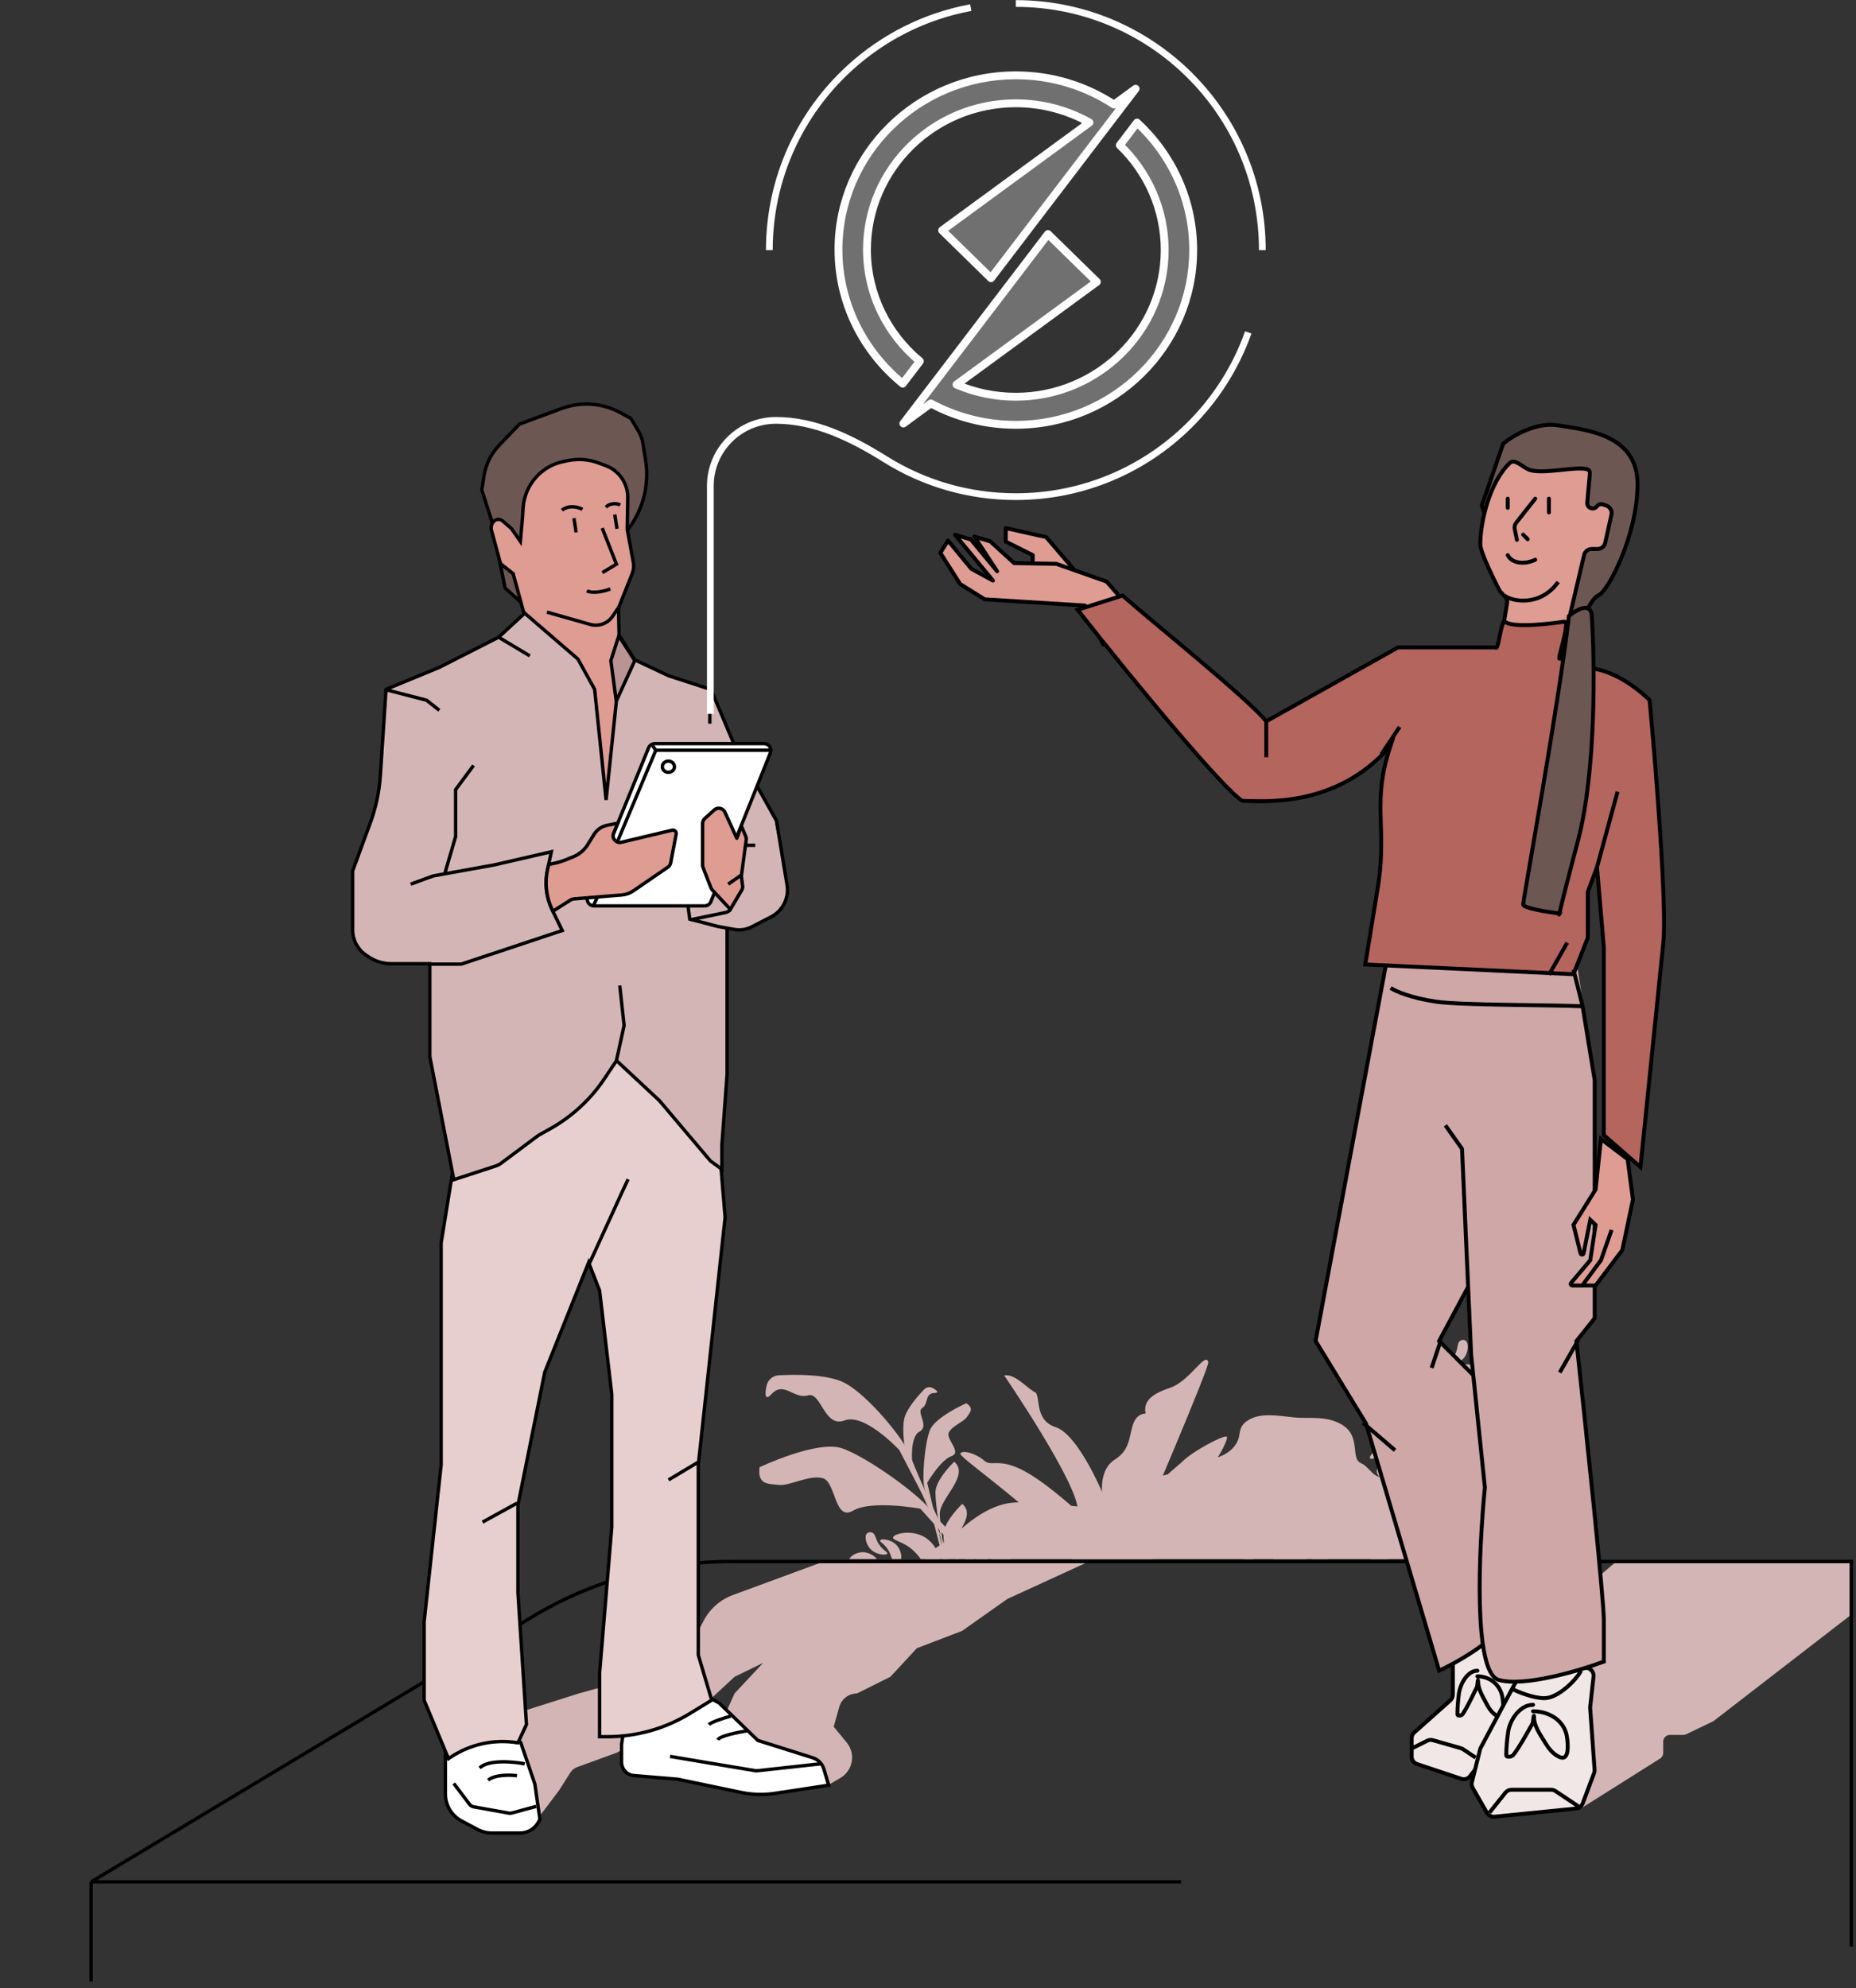 <?xml version="1.0" encoding="utf-8"?>
<svg xmlns="http://www.w3.org/2000/svg" width="550" height="589" viewBox="0 0 550 589" fill="none">
<rect x="0" y="0" width="550" height="589" fill="#333333" stroke="none"/>
<path d="M249.023 526.715L245.287 528.89L216.101 522.577L214.918 507.792L217.679 501.677L226.158 492.608L217.679 496.749L209.594 504.242L182.775 519.229L171.038 523.497C170.21 523.799 169.504 524.365 169.03 525.109L165.619 530.469L157.731 540.921L134.463 516.074L147.28 509.369L171.535 501.677L184.353 498.129L206.438 484.128L208.511 480.149C210.349 476.619 213.438 473.901 217.173 472.526L243.511 462.828H322.192L298.529 473.677L285.12 483.14L271.71 488.271L263.85 496.749L253.963 501.677C251.514 501.677 249.365 503.307 248.705 505.665L247.061 511.538L250.91 516.221C253.648 519.554 252.75 524.546 249.023 526.715Z" fill="#D4B5B5"/>
<path d="M491.931 520.972L469.081 535.37C468.517 535.725 467.814 535.776 467.205 535.506L447.553 526.805L421.391 515.247C420.041 514.651 419.78 512.848 420.905 511.893L478.104 463.336C478.464 463.03 478.922 462.862 479.394 462.861L548.188 462.727V478.654L507.909 509.768C507.798 509.854 507.679 509.928 507.553 509.988L499.699 513.761C499.429 513.891 499.133 513.958 498.833 513.958H494.865C493.76 513.958 492.865 514.854 492.865 515.958V519.279C492.865 519.966 492.512 520.605 491.931 520.972Z" fill="#D4B5B5"/>
<path d="M548.61 576.667V462.594H216.607C195.926 462.594 175.634 468.22 157.906 478.869L27 557.5M27 557.5H350M27 557.5V587" stroke="black"/>
<g clip-path="url(#clip0_20639_3145)">
<path d="M424.959 409.492C423.689 407.784 419.381 408.312 416.678 410.238C412.907 412.925 412.038 418.491 413.086 419.135C413.98 419.685 415.426 416.142 420.28 414.434C422.499 413.654 424.381 413.627 425.103 412.139C425.309 411.723 425.404 411.261 425.379 410.797C425.354 410.333 425.209 409.884 424.959 409.492Z" fill="#D4B5B5"/>
<path d="M419.584 419.129C420.525 421.038 424.857 421.296 427.864 419.889C432.059 417.927 433.921 412.61 433.007 411.787C432.227 411.085 430.164 414.309 425.081 415.112C422.757 415.48 420.902 415.167 419.922 416.499C419.644 416.871 419.467 417.309 419.408 417.77C419.349 418.23 419.409 418.698 419.584 419.129Z" fill="#D4B5B5"/>
<path d="M414.138 422.152C413.897 424.266 417.404 426.82 420.695 427.258C425.286 427.87 429.729 424.4 429.405 423.214C429.129 422.203 425.648 423.803 420.937 421.737C418.782 420.792 417.39 419.528 415.845 420.121C415.41 420.284 415.024 420.557 414.725 420.913C414.426 421.269 414.224 421.695 414.138 422.152Z" fill="#D4B5B5"/>
<path d="M411.666 418.668C410.35 419.092 409.78 421.846 410.403 423.905C411.272 426.778 414.516 428.469 415.13 427.96C415.654 427.526 413.775 425.902 413.734 422.568C413.715 421.043 414.089 419.883 413.324 419.13C413.111 418.917 412.846 418.763 412.556 418.682C412.265 418.601 411.959 418.596 411.666 418.668Z" fill="#D4B5B5"/>
<path d="M415.547 428.422C415.375 429.792 417.632 431.473 419.763 431.781C422.738 432.211 425.645 429.992 425.443 429.22C425.271 428.562 423.002 429.575 419.96 428.201C418.569 427.573 417.675 426.743 416.668 427.117C416.385 427.219 416.133 427.393 415.936 427.622C415.74 427.851 415.606 428.126 415.547 428.422Z" fill="#D4B5B5"/>
<path d="M425.977 409.703C426.149 410.877 428.404 411.753 430.24 411.52C432.802 411.195 434.7 408.692 434.356 408.099C434.063 407.593 432.416 408.952 429.581 408.51C428.285 408.308 427.355 407.826 426.607 408.365C426.396 408.515 426.227 408.717 426.116 408.952C426.006 409.186 425.958 409.445 425.977 409.703Z" fill="#D4B5B5"/>
<path d="M438.207 405.933C438.002 404.765 435.723 403.952 433.895 404.237C431.343 404.634 429.516 407.189 429.877 407.772C430.184 408.269 431.792 406.865 434.638 407.227C435.939 407.392 436.883 407.849 437.616 407.288C437.822 407.132 437.986 406.926 438.089 406.688C438.193 406.451 438.233 406.191 438.207 405.933Z" fill="#D4B5B5"/>
<path d="M429.258 400.689C428.204 400.141 426.174 401.455 425.289 403.079C424.054 405.344 424.977 408.346 425.66 408.414C426.242 408.472 426.102 406.343 428.119 404.306C429.041 403.374 429.977 402.902 429.977 401.981C429.978 401.722 429.913 401.467 429.787 401.241C429.661 401.014 429.479 400.824 429.258 400.689Z" fill="#D4B5B5"/>
<path d="M434.245 397.122C435.251 397.753 435.143 400.167 434.189 401.751C432.857 403.96 429.797 404.684 429.393 404.13C429.048 403.658 430.958 402.702 431.697 399.934C432.036 398.668 431.969 397.623 432.765 397.157C432.988 397.025 433.241 396.952 433.501 396.946C433.76 396.94 434.016 397 434.245 397.122Z" fill="#D4B5B5"/>
<path d="M415.834 430.723C415.713 429.348 413.152 428.178 411.003 428.325C408.005 428.53 405.631 431.311 405.991 432.023C406.298 432.63 408.303 431.163 411.566 431.866C413.058 432.188 414.107 432.811 415.012 432.235C415.268 432.075 415.478 431.851 415.622 431.587C415.766 431.322 415.839 431.024 415.834 430.723Z" fill="#D4B5B5"/>
<path d="M428.345 433.484C428.517 434.658 430.771 435.534 432.607 435.301C435.169 434.976 437.067 432.473 436.723 431.88C436.43 431.375 434.783 432.733 431.949 432.291C430.653 432.089 429.722 431.607 428.974 432.146C428.763 432.297 428.594 432.498 428.484 432.733C428.373 432.967 428.325 433.226 428.345 433.484Z" fill="#D4B5B5"/>
<path d="M440.572 429.722C440.367 428.554 438.088 427.741 436.26 428.026C433.708 428.423 431.881 430.978 432.242 431.561C432.55 432.058 434.157 430.654 437.003 431.016C438.304 431.181 439.249 431.638 439.981 431.077C440.188 430.921 440.351 430.715 440.454 430.477C440.558 430.24 440.599 429.98 440.572 429.722Z" fill="#D4B5B5"/>
<path d="M431.624 424.478C430.57 423.93 428.539 425.244 427.654 426.868C426.42 429.133 427.343 432.135 428.025 432.203C428.607 432.261 428.468 430.132 430.484 428.095C431.406 427.163 432.343 426.691 432.342 425.77C432.343 425.511 432.278 425.256 432.152 425.03C432.027 424.803 431.845 424.613 431.624 424.478Z" fill="#D4B5B5"/>
<path d="M436.612 420.903C437.618 421.534 437.51 423.948 436.556 425.532C435.224 427.742 432.164 428.465 431.76 427.911C431.416 427.439 433.325 426.483 434.064 423.715C434.403 422.449 434.336 421.404 435.133 420.938C435.355 420.806 435.609 420.733 435.868 420.727C436.127 420.721 436.383 420.782 436.612 420.903Z" fill="#D4B5B5"/>
<path d="M437.732 415.997C436.852 415.184 434.067 416.112 432.371 417.623C430.004 419.732 429.616 423.102 430.318 423.327C430.916 423.519 431.744 421.245 434.846 419.552C436.265 418.777 437.487 418.491 437.91 417.52C438.034 417.277 438.083 417.003 438.051 416.732C438.02 416.461 437.909 416.205 437.732 415.997Z" fill="#D4B5B5"/>
<path d="M411.998 433.174C409.526 432.968 407.608 434.626 408.034 436.26C408.628 438.539 413.822 440.908 415.079 440.793C416.151 440.695 413.354 438.884 414.379 436.602C414.848 435.558 415.894 434.91 414.786 434.111C413.945 433.58 412.989 433.258 411.998 433.174Z" fill="#D4B5B5"/>
<path d="M421.897 437.523C420.627 435.815 416.319 436.344 413.616 438.269C409.845 440.956 408.976 446.522 410.024 447.167C410.917 447.716 412.364 444.173 417.217 442.466C419.437 441.685 421.318 441.658 422.04 440.171C422.246 439.754 422.341 439.292 422.316 438.828C422.291 438.365 422.147 437.915 421.897 437.523Z" fill="#D4B5B5"/>
<path d="M416.524 447.176C417.464 449.085 421.797 449.342 424.803 447.936C428.998 445.974 430.86 440.657 429.946 439.834C429.167 439.132 427.103 442.356 422.02 443.159C419.696 443.526 417.841 443.214 416.862 444.546C416.584 444.918 416.406 445.356 416.347 445.817C416.288 446.277 416.349 446.745 416.524 447.176Z" fill="#D4B5B5"/>
<path d="M411.078 450.199C410.836 452.313 414.344 454.867 417.634 455.305C422.226 455.917 426.669 452.447 426.345 451.261C426.068 450.25 422.588 451.85 417.876 449.784C415.721 448.839 414.329 447.575 412.784 448.168C412.349 448.331 411.963 448.604 411.664 448.96C411.365 449.315 411.163 449.742 411.078 450.199Z" fill="#D4B5B5"/>
<path d="M408.607 446.699C407.291 447.123 406.721 449.877 407.344 451.937C408.213 454.81 411.457 456.501 412.072 455.991C412.596 455.557 410.716 453.933 410.675 450.599C410.656 449.074 411.031 447.914 410.266 447.162C410.052 446.948 409.788 446.794 409.497 446.713C409.206 446.632 408.9 446.627 408.607 446.699Z" fill="#D4B5B5"/>
<path d="M412.486 456.461C412.314 457.831 414.571 459.513 416.703 459.821C419.677 460.25 422.584 458.031 422.383 457.259C422.211 456.601 419.941 457.614 416.899 456.24C415.508 455.612 414.614 454.782 413.608 455.156C413.324 455.258 413.072 455.433 412.876 455.661C412.679 455.89 412.545 456.165 412.486 456.461Z" fill="#D4B5B5"/>
<path d="M422.917 437.75C423.089 438.924 425.344 439.8 427.18 439.567C429.742 439.242 431.64 436.739 431.296 436.146C431.002 435.64 429.355 436.999 426.521 436.557C425.225 436.355 424.294 435.872 423.546 436.412C423.335 436.562 423.166 436.764 423.056 436.998C422.946 437.233 422.898 437.492 422.917 437.75Z" fill="#D4B5B5"/>
<path d="M435.144 433.972C434.939 432.804 432.661 431.991 430.832 432.276C428.28 432.673 426.454 435.228 426.814 435.811C427.122 436.308 428.73 434.904 431.576 435.266C432.877 435.431 433.821 435.888 434.553 435.327C434.76 435.171 434.923 434.965 435.027 434.727C435.13 434.49 435.171 434.23 435.144 433.972Z" fill="#D4B5B5"/>
<path d="M426.196 428.72C425.142 428.173 423.111 429.487 422.227 431.11C420.992 433.375 421.915 436.377 422.598 436.445C423.18 436.503 423.04 434.375 425.056 432.337C425.978 431.405 426.915 430.933 426.914 430.012C426.916 429.753 426.851 429.498 426.725 429.272C426.599 429.046 426.417 428.855 426.196 428.72Z" fill="#D4B5B5"/>
<path d="M431.184 425.169C432.19 425.8 432.083 428.214 431.128 429.798C429.796 432.007 426.737 432.731 426.332 432.177C425.988 431.705 427.897 430.749 428.637 427.98C428.975 426.715 428.909 425.669 429.705 425.204C429.928 425.072 430.181 424.999 430.44 424.993C430.699 424.986 430.955 425.047 431.184 425.169Z" fill="#D4B5B5"/>
<path d="M412.773 458.77C412.652 457.395 410.092 456.225 407.943 456.372C404.945 456.577 402.57 459.358 402.93 460.07C403.237 460.677 405.242 459.21 408.505 459.913C409.998 460.235 411.047 460.858 411.952 460.282C412.207 460.121 412.417 459.898 412.561 459.633C412.705 459.369 412.778 459.071 412.773 458.77Z" fill="#D4B5B5"/>
<path d="M425.282 461.515C425.454 462.689 427.709 463.565 429.545 463.333C432.107 463.008 434.005 460.504 433.661 459.911C433.367 459.406 431.721 460.764 428.886 460.323C427.59 460.121 426.659 459.638 425.912 460.178C425.7 460.328 425.531 460.53 425.421 460.764C425.311 460.998 425.263 461.257 425.282 461.515Z" fill="#D4B5B5"/>
<path d="M437.512 457.754C437.307 456.585 435.028 455.773 433.199 456.057C430.648 456.454 428.821 459.01 429.182 459.593C429.489 460.09 431.097 458.685 433.943 459.047C435.244 459.213 436.188 459.669 436.92 459.108C437.127 458.952 437.29 458.746 437.394 458.509C437.498 458.271 437.538 458.011 437.512 457.754Z" fill="#D4B5B5"/>
<path d="M428.563 452.509C427.509 451.962 425.479 453.276 424.594 454.899C423.359 457.164 424.282 460.166 424.965 460.234C425.547 460.292 425.407 458.164 427.424 456.126C428.346 455.194 429.282 454.723 429.281 453.801C429.283 453.542 429.218 453.287 429.092 453.061C428.966 452.835 428.784 452.644 428.563 452.509Z" fill="#D4B5B5"/>
<path d="M433.549 448.95C434.555 449.581 434.448 451.995 433.493 453.579C432.161 455.788 429.102 456.512 428.698 455.958C428.353 455.486 430.262 454.53 431.002 451.762C431.34 450.496 431.274 449.451 432.07 448.985C432.293 448.853 432.546 448.78 432.805 448.774C433.064 448.768 433.321 448.828 433.549 448.95Z" fill="#D4B5B5"/>
<path d="M434.67 444.028C433.789 443.215 431.005 444.143 429.308 445.654C426.942 447.763 426.553 451.133 427.255 451.359C427.854 451.55 428.682 449.276 431.784 447.583C433.202 446.809 434.425 446.522 434.847 445.551C434.971 445.308 435.02 445.034 434.989 444.763C434.957 444.492 434.846 444.237 434.67 444.028Z" fill="#D4B5B5"/>
<path d="M408.933 461.205C406.462 460.999 404.543 462.657 404.969 464.291C405.564 466.571 410.757 468.939 412.015 468.824C413.086 468.726 410.29 466.915 411.315 464.633C411.783 463.59 412.829 462.942 411.721 462.143C410.881 461.611 409.924 461.29 408.933 461.205Z" fill="#D4B5B5"/>
<path d="M382.748 452.164C381.478 450.455 377.17 450.984 374.468 452.91C370.697 455.597 369.827 461.163 370.875 461.807C371.769 462.357 373.215 458.814 378.069 457.106C380.288 456.326 382.17 456.298 382.892 454.811C383.098 454.395 383.193 453.933 383.168 453.469C383.143 453.005 382.998 452.556 382.748 452.164Z" fill="#D4B5B5"/>
<path d="M377.373 461.816C378.314 463.726 382.646 463.983 385.653 462.577C389.848 460.615 391.71 455.297 390.796 454.474C390.016 453.772 387.953 456.997 382.87 457.8C380.546 458.167 378.691 457.854 377.711 459.187C377.433 459.559 377.256 459.997 377.197 460.457C377.138 460.918 377.198 461.386 377.373 461.816Z" fill="#D4B5B5"/>
<path d="M369.455 461.34C368.139 461.764 367.569 464.518 368.192 466.577C369.061 469.45 372.305 471.141 372.92 470.632C373.444 470.198 371.564 468.573 371.523 465.239C371.504 463.715 371.878 462.555 371.113 461.802C370.9 461.589 370.635 461.435 370.345 461.354C370.054 461.273 369.748 461.268 369.455 461.34Z" fill="#D4B5B5"/>
<path d="M383.766 452.375C383.938 453.549 386.193 454.425 388.029 454.192C390.591 453.867 392.489 451.364 392.145 450.771C391.852 450.265 390.205 451.624 387.371 451.182C386.075 450.98 385.144 450.497 384.396 451.037C384.185 451.187 384.016 451.389 383.905 451.623C383.795 451.858 383.747 452.116 383.766 452.375Z" fill="#D4B5B5"/>
<path d="M395.998 448.613C395.793 447.445 393.514 446.632 391.686 446.916C389.134 447.313 387.307 449.869 387.668 450.452C387.975 450.949 389.583 449.545 392.429 449.907C393.73 450.072 394.674 450.528 395.407 449.968C395.613 449.812 395.777 449.605 395.88 449.368C395.984 449.131 396.024 448.871 395.998 448.613Z" fill="#D4B5B5"/>
<path d="M387.047 443.368C385.994 442.821 383.963 444.135 383.078 445.759C381.844 448.024 382.766 451.026 383.449 451.094C384.031 451.152 383.891 449.023 385.908 446.985C386.83 446.054 387.767 445.582 387.766 444.661C387.767 444.402 387.702 444.147 387.576 443.92C387.451 443.694 387.268 443.504 387.047 443.368Z" fill="#D4B5B5"/>
<path d="M392.038 439.794C393.044 440.425 392.936 442.839 391.982 444.423C390.65 446.632 387.59 447.356 387.186 446.802C386.841 446.33 388.751 445.374 389.49 442.605C389.828 441.34 389.762 440.294 390.558 439.829C390.781 439.697 391.034 439.624 391.293 439.618C391.553 439.611 391.809 439.672 392.038 439.794Z" fill="#D4B5B5"/>
<path d="M395.521 458.669C394.641 457.856 391.856 458.784 390.16 460.295C387.793 462.404 387.405 465.774 388.107 465.999C388.706 466.191 389.533 463.917 392.636 462.223C394.054 461.449 395.277 461.163 395.699 460.192C395.823 459.949 395.872 459.674 395.84 459.404C395.809 459.133 395.698 458.877 395.521 458.669Z" fill="#D4B5B5"/>
<path d="M444.631 463.226C444.474 461.103 440.553 459.246 437.238 459.426C432.612 459.678 428.894 463.913 429.433 465.019C429.893 465.961 433.014 463.742 438.029 464.896C440.322 465.424 441.925 466.407 443.332 465.538C443.73 465.297 444.058 464.957 444.285 464.552C444.513 464.147 444.632 463.69 444.631 463.226Z" fill="#D4B5B5"/>
<path d="M450.812 462.448C451.828 460.577 449.532 456.898 446.645 455.262C442.616 452.979 437.196 454.537 437.052 455.758C436.929 456.799 440.757 456.616 444.352 460.292C445.996 461.973 446.814 463.666 448.469 463.693C448.933 463.705 449.393 463.596 449.804 463.378C450.214 463.16 450.562 462.839 450.812 462.448Z" fill="#D4B5B5"/>
<path d="M451.796 466.607C453.175 466.705 454.736 464.364 454.93 462.222C455.2 459.232 452.825 456.452 452.065 456.694C451.416 456.901 452.55 459.11 451.34 462.217C450.786 463.638 450.004 464.574 450.431 465.558C450.549 465.835 450.737 466.077 450.976 466.261C451.215 466.445 451.498 466.564 451.796 466.607Z" fill="#D4B5B5"/>
<path d="M451.853 456.117C452.526 454.91 451.063 452.507 449.202 451.425C446.604 449.915 443.077 450.887 442.975 451.678C442.888 452.352 445.372 452.261 447.678 454.672C448.732 455.774 449.251 456.878 450.324 456.908C450.625 456.918 450.925 456.851 451.192 456.713C451.46 456.574 451.688 456.369 451.853 456.117Z" fill="#D4B5B5"/>
<path d="M452.45 453.878C452.047 455.199 453.984 457.241 456.031 457.907C458.889 458.837 462.132 457.146 462.065 456.351C462.008 455.673 459.599 456.285 456.836 454.413C455.573 453.557 454.834 452.587 453.779 452.783C453.482 452.836 453.203 452.965 452.971 453.157C452.738 453.349 452.559 453.597 452.45 453.878Z" fill="#D4B5B5"/>
<path d="M441.881 446.635C442.161 445.482 440.398 443.827 438.608 443.357C436.111 442.701 433.413 444.313 433.51 444.992C433.592 445.57 435.628 444.926 438.092 446.395C439.218 447.066 439.9 447.862 440.796 447.64C441.048 447.58 441.28 447.456 441.47 447.28C441.66 447.104 441.802 446.882 441.881 446.635Z" fill="#D4B5B5"/>
<path d="M429.131 445.559C428.883 446.719 430.692 448.324 432.495 448.744C435.01 449.329 437.661 447.642 437.545 446.966C437.446 446.39 435.429 447.092 432.925 445.693C431.781 445.053 431.076 444.277 430.187 444.523C429.937 444.591 429.708 444.721 429.523 444.903C429.338 445.084 429.203 445.31 429.131 445.559Z" fill="#D4B5B5"/>
<path d="M435.462 453.774C436.234 454.675 438.61 454.215 440.038 453.041C442.032 451.401 442.301 448.273 441.693 447.954C441.175 447.683 440.507 449.709 437.874 450.845C436.67 451.365 435.624 451.452 435.28 452.307C435.181 452.547 435.146 452.807 435.178 453.064C435.21 453.321 435.308 453.566 435.462 453.774Z" fill="#D4B5B5"/>
<path d="M429.505 455.216C428.808 454.255 429.813 452.056 431.291 450.945C433.354 449.393 436.463 449.866 436.63 450.53C436.773 451.097 434.644 451.27 432.921 453.561C432.133 454.608 431.803 455.602 430.89 455.736C430.634 455.776 430.372 455.749 430.129 455.658C429.886 455.567 429.671 455.414 429.505 455.216Z" fill="#D4B5B5"/>
<path d="M426.623 459.351C427.135 460.434 430.065 460.614 432.205 459.846C435.19 458.775 436.812 455.795 436.246 455.324C435.762 454.922 434.143 456.721 430.631 457.133C429.026 457.321 427.785 457.13 427.029 457.872C426.823 458.051 426.675 458.287 426.603 458.55C426.531 458.813 426.538 459.092 426.623 459.351Z" fill="#D4B5B5"/>
<path d="M456.925 453.038C459.14 454.153 461.54 453.332 461.757 451.658C462.06 449.321 458.131 445.184 456.922 444.821C455.891 444.512 457.806 447.236 456.001 448.969C455.175 449.762 453.962 449.972 454.69 451.127C455.271 451.934 456.037 452.589 456.925 453.038Z" fill="#D4B5B5"/>
<path d="M266.986 463.466C266.224 465.441 268.961 468.775 272.019 470.018C276.286 471.753 281.431 469.521 281.416 468.299C281.403 467.256 277.652 467.928 273.633 464.763C271.796 463.316 270.772 461.752 269.137 461.937C268.677 461.985 268.237 462.152 267.86 462.419C267.483 462.687 267.182 463.048 266.986 463.466Z" fill="#D4B5B5"/>
<path d="M277.962 462.844C279.068 461.039 276.979 457.266 274.197 455.492C270.314 453.015 264.849 454.282 264.643 455.487C264.467 456.514 268.278 456.531 271.658 460.369C273.204 462.124 273.928 463.847 275.57 463.96C276.031 463.995 276.493 463.911 276.912 463.716C277.331 463.52 277.693 463.22 277.962 462.844Z" fill="#D4B5B5"/>
<path d="M281.782 469.739C282.839 470.617 285.46 469.631 286.861 468.012C288.816 465.754 288.513 462.132 287.757 461.888C287.113 461.679 286.746 464.12 283.963 465.929C282.691 466.756 281.515 467.059 281.289 468.101C281.223 468.394 281.234 468.698 281.321 468.985C281.407 469.272 281.566 469.532 281.782 469.739Z" fill="#D4B5B5"/>
<path d="M287.925 461.29C289.169 460.705 289.383 457.917 288.508 455.964C287.287 453.239 283.873 451.981 283.331 452.561C282.869 453.055 284.929 454.42 285.391 457.704C285.603 459.205 285.38 460.397 286.23 461.043C286.467 461.226 286.748 461.345 287.045 461.389C287.342 461.432 287.645 461.398 287.925 461.29Z" fill="#D4B5B5"/>
<path d="M266.624 462.504C267.52 461.735 267.058 459.377 265.885 457.96C264.249 455.983 261.132 455.722 260.817 456.326C260.547 456.841 262.566 457.501 263.703 460.114C264.223 461.309 264.312 462.347 265.164 462.688C265.402 462.785 265.662 462.819 265.918 462.787C266.174 462.755 266.417 462.658 266.624 462.504Z" fill="#D4B5B5"/>
<path d="M256.948 454.234C256.074 455.028 256.603 457.373 257.815 458.756C259.507 460.686 262.629 460.859 262.927 460.246C263.182 459.724 261.145 459.122 259.935 456.541C259.382 455.361 259.264 454.326 258.403 454.01C258.161 453.919 257.901 453.892 257.646 453.932C257.391 453.971 257.151 454.075 256.948 454.234Z" fill="#D4B5B5"/>
<path d="M251.644 462.253C251.639 461.073 253.728 459.879 255.568 459.837C258.135 459.779 260.372 461.962 260.121 462.595C259.908 463.136 258.087 462.042 255.364 462.895C254.12 463.284 253.275 463.896 252.46 463.475C252.23 463.359 252.034 463.185 251.891 462.971C251.748 462.757 251.663 462.509 251.644 462.253Z" fill="#D4B5B5"/>
<path d="M289.71 459.824C288.617 460.657 288.995 463.429 290.262 465.154C292.03 467.561 295.633 468.073 296.041 467.393C296.388 466.812 294.087 465.91 292.943 462.797C292.419 461.374 292.386 460.162 291.419 459.709C291.148 459.58 290.849 459.523 290.549 459.543C290.25 459.563 289.961 459.66 289.71 459.824Z" fill="#D4B5B5"/>
<path d="M293.806 461.747C294.948 463.93 297.364 464.658 298.512 463.431C300.114 461.719 299.343 456.101 298.577 455.107C297.924 454.26 297.889 457.57 295.424 457.924C294.296 458.086 293.195 457.553 293.112 458.908C293.112 459.896 293.35 460.87 293.806 461.747Z" fill="#D4B5B5"/>
<path d="M286.347 415.695C286.347 415.695 277.201 419.756 275.61 423.574C274.019 427.391 273.103 438.425 274 441.022C274.897 443.619 284.541 481.529 284.541 481.529L284.661 481.669L274.773 439.261C274.773 439.261 278.695 432.501 281.945 431.381C285.196 430.26 280.207 426.349 281.165 424.384C282.123 422.419 285.536 421.243 286.5 419.821C287.463 418.399 288.702 417.245 286.347 415.695Z" fill="#D4B5B5"/>
<path d="M282.764 433.039C282.764 433.039 277.848 437.673 277.26 441.445C276.671 445.217 281.607 472.278 281.607 472.278C281.607 472.278 278.603 453.147 278.492 448.566C278.381 443.986 287.52 437.069 282.764 433.039Z" fill="#D4B5B5"/>
<path d="M276.398 411.21C275.997 410.986 275.534 410.901 275.079 410.967C274.625 411.033 274.205 411.248 273.885 411.577C272.108 413.419 268.684 417.265 267.979 420.213C267.016 424.236 268.556 433.18 269.875 435.591C274.253 443.587 283.124 466.242 282.962 465.948L283.139 465.883L270.358 433.729C270.358 433.729 269.456 425.732 272.486 424.109C275.517 422.487 271.415 418.317 273.264 417.147C275.224 415.906 273.97 412.747 276.91 412.663C278.26 412.625 277.873 412.026 276.398 411.21Z" fill="#D4B5B5"/>
<path d="M285.149 445.516C285.149 445.516 280.233 450.149 279.644 453.921C279.056 457.693 283.992 484.755 283.992 484.755C283.992 484.755 280.988 465.623 280.877 461.043C280.766 456.462 289.905 449.545 285.149 445.516Z" fill="#D4B5B5"/>
<path d="M225.088 434.657C225.088 434.657 242.018 426.621 249.392 429.016C256.767 431.412 273.59 443.56 276.193 448C277.138 449.612 286.059 457.577 293.527 468.286H291.884L272.744 446.952C272.744 446.952 258.341 444.279 252.783 447.529C247.226 450.779 247.74 438.926 243.775 437.891C239.81 436.856 233.974 440.268 230.775 439.903C227.576 439.537 224.425 439.89 225.088 434.657Z" fill="#D4B5B5"/>
<path d="M227.167 410.529C227.341 409.688 227.788 408.927 228.438 408.366C229.089 407.805 229.908 407.474 230.766 407.425C235.556 407.169 245.205 407.039 250.252 409.655C257.134 413.223 267.93 426.362 269.731 431.182C275.706 447.173 296.958 487.483 296.741 486.894L296.432 487.065L266.5 429.585C266.5 429.585 256.266 418.507 250.252 420.805C244.237 423.103 243.35 412.191 239.426 413.372C235.265 414.623 232.321 408.979 228.6 413.034C226.89 414.896 226.516 413.615 227.167 410.529Z" fill="#D4B5B5"/>
<path d="M339.616 466.792C339.616 466.792 347.63 444.904 352.707 441.588C357.784 438.272 364.654 425.973 363.478 425.589C362.303 425.205 353.55 429.898 350.52 432.851C347.491 435.805 338.213 441.606 337.609 453.594C337.609 453.594 358.43 404.994 358.064 403.556C357.215 400.221 352.677 409.19 346.595 411.192C340.512 413.193 338.827 415.6 339.493 418.774C339.493 418.774 336.714 418.494 335.592 422.473C334.469 426.452 334.677 429.656 330.258 432.469C325.838 435.283 326.579 441.992 326.579 441.992C326.579 441.992 319.413 424.898 312.834 422.796C306.255 420.694 308.53 413.193 306.638 412.397C304.745 411.6 300.753 406.803 297.575 407.468C297.575 407.468 320.274 440.633 319.359 447.816C319.359 447.816 309.246 438.424 302.363 435.192C295.481 431.961 293.812 434.597 291.616 432.67C289.42 430.744 285.421 429.394 284.579 430.598C283.737 431.801 316.441 453.584 318.513 464.25L339.616 466.792Z" fill="#D4B5B5"/>
<path d="M427.517 465.333C427.517 465.333 429.347 464.433 426.231 462.655C423.115 460.877 420.272 460.085 418.491 459.196C416.711 458.307 413.719 457.109 414.387 453.998C414.72 452.442 413.21 449.33 413.044 446.358C412.877 443.385 414.053 440.551 413.274 439.551C412.272 438.265 410.168 438.415 407.728 437.116C406.372 436.394 404.913 434.106 403.482 433.55C399.476 431.994 404.594 423.992 395.025 420.881C391.111 419.608 387.235 420.289 383.579 419.914C378.294 419.371 373.469 418.385 369.654 420.881C366.887 422.691 367.664 424.788 366.83 426.732C365.72 429.323 363.008 431.645 357.414 432.661C354.966 433.105 352.316 435.255 349.698 435.898C341.845 437.829 334.274 439.153 333.273 443.821C331.938 450.044 307.264 443.45 298.139 445.45C289.015 447.45 283.184 455.22 278.733 457.665C274.282 460.109 268.273 468.555 277.175 468.555C286.077 468.555 427.517 465.333 427.517 465.333Z" fill="#D4B5B5"/>
<path d="M336.313 456.97C335.178 457.027 333.936 455.076 333.813 453.312C333.642 450.851 335.641 448.606 336.262 448.819C336.792 449 335.822 450.796 336.764 453.37C337.195 454.547 337.821 455.33 337.453 456.131C337.351 456.357 337.193 456.553 336.993 456.7C336.794 456.847 336.56 456.94 336.313 456.97Z" fill="#D4B5B5"/>
<path d="M336.313 456.97C335.178 457.027 333.936 455.076 333.813 453.312C333.642 450.851 335.641 448.606 336.262 448.819C336.792 449 335.822 450.796 336.764 453.37C337.195 454.547 337.821 455.33 337.453 456.131C337.351 456.357 337.193 456.553 336.993 456.7C336.794 456.847 336.56 456.94 336.313 456.97Z" fill="#D4B5B5"/>
</g>
<path d="M191.482 137.439L191.567 138.543C192.064 144.995 190.192 151.408 186.301 156.579L154.908 178.95L149.661 174.156L145.689 154.197L142.767 145.16L143.429 140.981C143.973 137.544 145.558 134.357 147.971 131.85L153.945 125.642L166.497 121.001C172.195 118.893 178.526 119.357 183.856 122.272L186.957 123.967L189.246 127.816C189.895 128.909 190.331 130.117 190.528 131.373L191.482 137.439Z" fill="#6D5753" stroke="black"/>
<path d="M197.674 226.237L190.362 199.061L183.465 188.131L183.276 180.132L187.352 169.907C187.77 168.857 187.884 167.71 187.679 166.598L185.871 156.784L186.026 147.488C186.098 143.235 183.47 139.402 179.478 137.935L177.18 137.09C174.43 136.08 171.456 135.843 168.582 136.407L167.103 136.697C160.404 138.01 155.436 143.681 155.017 150.495L154.855 153.121L154.206 160.407L151.6 156.64L148.963 154.341C148.14 153.623 146.885 153.732 146.198 154.582C145.615 155.304 145.413 156.262 145.657 157.158L148.339 167.005L152.061 169.938L155.599 182.932L152.879 188.41L145.855 197.429L167.081 225.091L193.324 242.17L197.674 226.237Z" fill="#DE9C92" stroke="black"/>
<path d="M158.507 528.542L154.331 516.26L145.245 510.859L131.982 516.26V526.578V531.487C131.982 534.814 133.818 537.87 136.756 539.432L141.543 541.979C142.844 542.671 144.296 543.033 145.77 543.033H154.079C156.732 543.033 159.097 541.36 159.98 538.858L158.507 528.542Z" fill="white" stroke="black"/>
<path d="M224.581 515.605L213.098 504.511C211.118 503.39 206.801 501.148 205.375 501.148C203.95 501.148 191.45 506.296 185.378 508.87L184.189 516.79V522.019C184.189 524.1 185.784 525.833 187.857 526.005L200.822 527.086L219.661 531.011C222.915 531.689 226.264 531.782 229.55 531.286L245.569 528.868L244.147 524.086C243.674 522.495 242.443 521.243 240.86 520.743L224.581 515.605Z" fill="white" stroke="black"/>
<path d="M214.878 360.647L210.906 312.616H183.458L142.65 304.672L136.509 326.341L134.341 345.842L130.731 368.234V393.152V413.557V433.962L125.676 480.55V503.663L132.899 520.998L133.511 520.59C139.382 516.676 146.523 515.143 153.483 516.303L156.012 510.886L153.483 471.882V445.88L161.428 406.515L174.429 374.012L177.679 382.318L181.291 413.015V452.38L177.679 495.718V514.497H179.964C188.625 514.497 197.117 512.104 204.503 507.582L210.906 503.663L206.932 490.301V455.992V433.962L214.878 360.647Z" fill="#E7CFCF" stroke="black"/>
<path d="M171.262 195.258L155.499 181.656L147.773 188.765L130.157 197.728L114.395 204.218L112.707 229.786C112.392 234.557 111.394 239.258 109.744 243.746L104.504 257.996V275.485C104.504 278.465 105.979 281.252 108.444 282.928L109.178 283.427C111.167 284.78 113.518 285.503 115.925 285.503H127.375V313.01L134.484 349.48L146.993 345.396C147.509 345.227 147.995 344.976 148.431 344.651L159.578 336.334L162.96 334.448C169.46 330.823 175.007 325.706 179.142 319.518L182.697 314.2L195.417 326.07L210.514 343.917L213.913 346.39V339.281L215.459 318.264V282.722V249.96L210.514 204.218L198.151 200.201L187.642 195.258L182.697 207.309L179.607 236.98L176.207 204.218L171.262 195.258Z" fill="#D4B5B5" stroke="black"/>
<path d="M183.795 149.581C182.977 149.199 180.982 148.801 179.545 150.268" stroke="black"/>
<path d="M181.018 195.724L183.372 188.359L188.099 195.724L182.618 207.705L181.018 195.724Z" fill="#BA9393" stroke="black"/>
<path d="M178.454 156.441L182.666 167.134L178.501 169.636" stroke="black"/>
<path d="M180.881 174.469C179.363 175.06 175.843 176 173.91 175.031M183.421 179.76L181.542 182.56C180.094 184.718 177.421 185.699 174.921 184.989L162.105 181.35" stroke="black"/>
<path d="M170.078 153.5L170.734 157.719" stroke="black"/>
<path d="M182.178 152.43L182.834 156.648" stroke="black"/>
<path d="M172.6 150.89C171.47 150.268 168.673 149.447 166.518 151.132" stroke="black"/>
<path d="M127.205 285.624H136.672L166.615 275.666L163.629 269.525C161.888 265.943 161.383 261.884 162.196 257.984L163.374 252.329L146.365 256.245L131.786 258.873M121.703 261.931L128.377 259.487L131.786 258.873M140.334 226.75L135.021 233.922V247.816L131.786 258.873" stroke="black"/>
<path d="M233.439 263.929L229.569 243.145L217.93 221.439L210.256 204.461L198.551 245.972L201.501 256.836L197.15 268.654L201.501 271.861L219.773 275.825L229.569 271.151L232.333 268.129L233.439 263.929Z" fill="#D4B5B5"/>
<path d="M210.784 204.461L217.927 221.439L230.097 243.145L233.229 262.177C233.864 266.037 231.934 269.864 228.453 271.648L222.708 274.592C221.147 275.392 219.366 275.657 217.64 275.346L212.653 274.447L204.41 272.288L203.35 264.662C202.777 260.541 204.067 256.378 206.87 253.303L209.513 250.404H215.204H223.801" stroke="black"/>
<path d="M114.854 204.453L126.402 207.438L130.185 210.423" stroke="black"/>
<path d="M148.059 188.961L157.002 194.297" stroke="black"/>
<path d="M210.348 204.336V214.383" stroke="black"/>
<path d="M215.264 250.133C214.817 244.715 213.849 233.344 213.543 231.203" stroke="black"/>
<path d="M182.709 314.025L184.948 303.799L183.651 291.945" stroke="black"/>
<path d="M174.637 374.36L184.334 353.181L186.122 349.352" stroke="black"/>
<path d="M153.197 445.31L142.988 450.927M207.05 433.062L198.117 438.422" stroke="black"/>
<path d="M176.021 268.37H208.802C209.619 268.37 210.355 267.872 210.659 267.113L228.287 223.04C228.812 221.726 227.845 220.297 226.43 220.297H194.059C193.247 220.297 192.515 220.788 192.208 221.539L174.17 265.613C173.631 266.928 174.599 268.37 176.021 268.37Z" fill="white" stroke="black"/>
<path d="M193.171 220.609L194.345 222.254M194.345 222.254L182.967 249.331M194.345 222.254H228.32M177.12 265.574L175.945 268.062" stroke="black"/>
<path d="M199.863 227.137C199.863 228.025 199.087 228.797 198.063 228.797C197.04 228.797 196.264 228.025 196.264 227.137C196.264 226.249 197.04 225.477 198.063 225.477C199.087 225.477 199.863 226.249 199.863 227.137Z" stroke="black"/>
<path d="M204.604 272.486L215.116 270.308C215.671 270.193 216.152 269.847 216.437 269.357L219.743 263.692C219.98 263.287 220.066 262.812 219.987 262.349L218.343 252.664" stroke="black"/>
<path d="M169.106 266.609L163.837 269.947L163.479 269.153C161.633 265.049 161.334 260.416 162.638 256.109L164.666 255.657C165.609 255.446 166.534 255.16 167.431 254.801L169.854 253.832C171.648 253.114 173.164 251.838 174.177 250.193L176 247.23C176.869 245.817 178.285 244.827 179.911 244.496L183.071 243.852L181.838 246.814C181.208 248.326 182.564 249.913 184.156 249.526L186.123 249.048L199.165 245.943C199.871 245.775 200.515 246.392 200.379 247.104L198.746 255.629C198.647 256.146 198.348 256.604 197.913 256.902L187.656 263.932C186.652 264.621 185.485 265.036 184.271 265.135L170.013 266.305C169.691 266.331 169.379 266.436 169.106 266.609Z" fill="#DE9C92" stroke="black"/>
<path d="M211.085 263.664L216.417 269.383L219.781 263.699C220.005 263.32 220.098 262.878 220.045 262.441L219.722 259.756C219.702 259.588 219.703 259.418 219.726 259.251L221.129 248.814C221.177 248.46 221.129 248.1 220.99 247.772L219.692 244.688L218.348 248.336L214.82 240.607C214.258 239.378 212.664 239.047 211.661 239.953L208.861 242.478C208.441 242.858 208.201 243.397 208.201 243.963L208.202 256.252C208.202 256.5 208.248 256.745 208.337 256.975L210.683 263.023C210.775 263.26 210.911 263.478 211.085 263.664Z" fill="#DE9C92"/>
<path d="M216.417 269.383L216.051 269.724L216.507 270.213L216.847 269.638L216.417 269.383ZM211.085 263.664L211.45 263.323H211.45L211.085 263.664ZM210.683 263.023L210.216 263.204L210.683 263.023ZM208.337 256.975L207.871 257.156H207.871L208.337 256.975ZM208.202 256.252L208.702 256.252L208.202 256.252ZM208.201 243.963L208.701 243.963L208.201 243.963ZM208.861 242.478L209.196 242.85H209.196L208.861 242.478ZM211.661 239.953L211.326 239.582L211.661 239.953ZM214.82 240.607L215.275 240.4L214.82 240.607ZM218.348 248.336L217.893 248.543C217.977 248.728 218.164 248.843 218.367 248.835C218.569 248.828 218.747 248.699 218.817 248.508L218.348 248.336ZM219.692 244.688L220.153 244.494L219.661 243.326L219.223 244.515L219.692 244.688ZM220.99 247.772L220.529 247.966L220.99 247.772ZM221.129 248.814L220.634 248.748L221.129 248.814ZM219.726 259.251L220.221 259.317L219.726 259.251ZM219.722 259.756L220.219 259.696L219.722 259.756ZM220.045 262.441L220.542 262.382L220.045 262.441ZM219.781 263.699L220.211 263.953V263.953L219.781 263.699ZM216.783 269.042L211.45 263.323L210.719 264.005L216.051 269.724L216.783 269.042ZM211.149 262.842L208.803 256.795L207.871 257.156L210.216 263.204L211.149 262.842ZM208.702 256.252L208.701 243.963L207.701 243.963L207.702 256.252L208.702 256.252ZM209.196 242.85L211.996 240.324L211.326 239.582L208.527 242.107L209.196 242.85ZM214.365 240.815L217.893 248.543L218.803 248.128L215.275 240.4L214.365 240.815ZM218.817 248.508L220.161 244.861L219.223 244.515L217.879 248.163L218.817 248.508ZM219.231 244.882L220.529 247.966L221.451 247.578L220.153 244.494L219.231 244.882ZM220.634 248.748L219.23 259.184L220.221 259.317L221.625 248.881L220.634 248.748ZM219.226 259.816L219.549 262.501L220.542 262.382L220.219 259.696L219.226 259.816ZM219.351 263.444L215.987 269.128L216.847 269.638L220.211 263.953L219.351 263.444ZM219.549 262.501C219.588 262.829 219.519 263.16 219.351 263.444L220.211 263.953C220.491 263.48 220.607 262.928 220.542 262.382L219.549 262.501ZM219.23 259.184C219.202 259.393 219.201 259.606 219.226 259.816L220.219 259.696C220.204 259.57 220.205 259.443 220.221 259.317L219.23 259.184ZM211.996 240.324C212.748 239.645 213.944 239.893 214.365 240.815L215.275 240.4C214.573 238.863 212.58 238.45 211.326 239.582L211.996 240.324ZM208.701 243.963C208.701 243.539 208.881 243.134 209.196 242.85L208.527 242.107C208.001 242.581 207.701 243.256 207.701 243.963L208.701 243.963ZM220.529 247.966C220.633 248.212 220.669 248.482 220.634 248.748L221.625 248.881C221.684 248.439 221.624 247.989 221.451 247.578L220.529 247.966ZM208.803 256.795C208.736 256.622 208.702 256.438 208.702 256.252L207.702 256.252C207.702 256.562 207.759 256.868 207.871 257.156L208.803 256.795ZM211.45 263.323C211.32 263.183 211.218 263.02 211.149 262.842L210.216 263.204C210.331 263.5 210.502 263.772 210.719 264.005L211.45 263.323Z" fill="black"/>
<path d="M219.736 259.195L215.789 261.93" stroke="black"/>
<path d="M243.049 522.534L224.369 524.582C224.187 524.602 224.002 524.596 223.821 524.566L198.563 520.339M221.245 512.779C218.652 513.181 213.312 514.269 212.698 515.409M216.533 508.398C214.671 508.91 210.77 510.13 210.069 510.919M158.899 535.136L151.663 537.101C151.377 537.178 151.077 537.191 150.786 537.139L140.382 535.274C139.888 535.186 139.445 534.914 139.141 534.514L134.463 528.343M155.501 522.534C152.141 521.877 144.763 521.199 142.133 523.741M153.2 526.042C151.191 525.786 146.669 525.691 144.653 527.357" stroke="black"/>
<path d="M430.531 502.033V492.512C430.531 492.322 430.554 492.132 430.6 491.948L432.634 483.81C432.962 482.497 434.339 481.741 435.623 482.169L447.924 486.271C448.873 486.587 449.512 487.475 449.512 488.475V507.698C449.512 508.219 449.338 508.724 449.016 509.133L435.609 526.203C435.003 526.975 433.977 527.283 433.046 526.972L419.917 522.594C418.968 522.278 418.328 521.39 418.328 520.39V514.97C418.328 514.306 418.612 513.674 419.108 513.234L429.751 503.769C430.247 503.328 430.531 502.697 430.531 502.033Z" fill="#F2E7E7" stroke="black" stroke-width="1.163" stroke-miterlimit="10"/>
<path d="M437.793 494.945C434.855 494.945 432.659 498.884 432.296 501.942C432.062 503.914 431.889 505.855 431.889 507.847C431.889 508.534 433.147 508.231 433.404 507.847C434.828 505.719 436.038 503.086 437.182 500.758C437.421 500.273 437.793 499.707 437.793 499.088C437.793 498.783 437.997 497.254 437.997 497.917C437.997 500.465 439.371 502.515 440.44 504.598C441.225 506.128 442.12 507.456 443.494 508.254C445.944 509.678 445.471 504.722 445.281 503.231C444.726 498.872 441.259 496.602 437.793 496.602" stroke="black" stroke-width="1.163" stroke-linecap="round"/>
<path d="M418.328 517.994L422.943 515.686C423.463 515.426 424.062 515.37 424.621 515.53L432.894 517.894C433.125 517.96 433.344 518.062 433.544 518.195L437.31 520.707" stroke="black" stroke-width="1.163" stroke-miterlimit="10"/>
<path d="M438.803 517.747L448.983 498.653C449.319 498.023 449.926 497.582 450.63 497.458L469.509 494.125C471.036 493.856 472.393 495.129 472.222 496.67L471.232 505.582C471.217 505.722 471.214 505.864 471.224 506.004L472.529 524.275C472.552 524.609 472.504 524.943 472.387 525.256L469.004 534.279C468.694 535.108 467.94 535.688 467.06 535.776L442.881 538.194C441.968 538.286 441.087 537.831 440.632 537.035L436.42 529.661C436.123 529.141 436.038 528.526 436.183 527.945L438.599 518.277C438.645 518.093 438.714 517.915 438.803 517.747Z" fill="#F2E7E7" stroke="black" stroke-width="1.163" stroke-miterlimit="10"/>
<path d="M448.162 500.371C449.97 501.275 454.399 503.083 457.653 503.083C461.72 503.083 467.144 497.658 468.5 494.945" stroke="black" stroke-width="1.163" stroke-miterlimit="10"/>
<path d="M441.381 536.993L446.107 531.083C446.548 530.532 447.215 530.211 447.921 530.211H459.659C460.118 530.211 460.566 530.347 460.948 530.601L468.498 535.636" stroke="black" stroke-width="1.163" stroke-miterlimit="10"/>
<path d="M454.295 505.047C450.347 505.047 447.396 509.6 446.908 513.135C446.594 515.416 446.361 517.66 446.361 519.962C446.361 520.757 448.053 520.406 448.398 519.962C450.31 517.502 451.937 514.458 453.474 511.767C453.795 511.206 454.295 510.552 454.295 509.836C454.295 509.483 454.569 507.716 454.569 508.483C454.569 511.428 456.415 513.799 457.851 516.207C458.906 517.975 460.109 519.51 461.955 520.433C465.247 522.08 464.612 516.35 464.356 514.625C463.61 509.587 458.952 506.963 454.295 506.963" stroke="black" stroke-width="1.163" stroke-linecap="round"/>
<path d="M389.857 397.265L410.688 285.872L450.87 284.516L456.293 341.655L426.465 397.265L450.87 421.678C451.322 438.406 451.141 473.49 446.803 480C442.464 486.511 431.436 492.659 426.465 494.92L404.772 421.678L389.857 397.265Z" fill="#CEA7A6" stroke="black" stroke-width="1.163" stroke-miterlimit="10"/>
<path d="M472.566 319.954L467.143 284.516L440.026 286.046L433.244 340.299L435.956 401.334L440.026 440.667C438.218 458.751 436.501 495.462 444.093 497.633C451.686 499.803 468.046 494.92 475.278 492.207V480C475.278 473.49 469.854 422.131 467.143 397.265L472.566 390.483V319.954Z" fill="#CEA7A6"/>
<path d="M461.717 126.018C455.209 124.933 448.159 129.183 445.447 131.443L439.115 149.798L459.006 207.397H468.989L471.208 182.984L470.345 180.097C471.249 179.645 471.751 177.287 473.92 176.202C476.632 174.846 485.259 158.396 485.259 143.476C485.259 128.556 469.852 127.374 461.717 126.018Z" fill="#6D5753" stroke="black" stroke-width="1.163" stroke-miterlimit="10"/>
<path d="M444.717 190.063L446.604 178.738C446.728 177.998 446.484 177.245 445.962 176.706C445.359 176.084 444.887 175.576 444.636 175.303C444.502 175.158 444.391 174.998 444.301 174.822C443.432 173.132 438.666 163.748 438.666 161.283C438.666 155.032 441.177 143.159 447.366 137.192C448.873 135.739 451.013 138.274 452.943 139.085C456.941 140.765 467.408 137.892 470.511 139.093C471.03 139.294 471.178 139.886 471.128 140.44L470.359 148.895C470.214 150.497 472.262 151.284 473.227 149.997C473.639 149.447 474.357 149.222 475.009 149.44L475.997 149.769C477.127 150.146 477.789 151.315 477.531 152.478L475.678 160.819C475.441 161.883 474.498 162.639 473.409 162.639H471.686C470.609 162.639 469.675 163.375 469.426 164.422C467.315 173.314 463.704 188.676 462.192 195.639C461.92 196.893 462.735 198.107 463.993 198.359L472.58 200.077C473.989 200.359 474.807 201.84 474.296 203.183L464.997 227.602C464.653 228.503 463.789 229.099 462.825 229.099H420.837C419.484 229.099 418.417 227.947 418.521 226.597L420.909 195.536C420.987 194.524 421.71 193.676 422.705 193.475C427.664 192.472 435.479 191.444 440.561 192.449C442.271 192.787 444.431 191.782 444.717 190.063Z" fill="#DE9C92" stroke="black" stroke-width="1.163"/>
<path d="M445.77 176.414C447.988 178.189 456.416 179.874 461.739 172.422" stroke="black" stroke-width="1.163"/>
<path d="M454.939 165.82C452.228 167.176 448.16 167.176 446.804 164.464" stroke="black" stroke-width="1.163" stroke-linecap="round" stroke-linejoin="round"/>
<path d="M449.514 159.933L448.865 156.747C448.729 156.077 448.895 155.381 449.319 154.844L454.937 147.727" stroke="black" stroke-width="1.163" stroke-linecap="round" stroke-linejoin="round"/>
<path d="M459.005 147.727V151.796M446.803 147.727V150.439" stroke="black" stroke-width="1.163" stroke-linecap="round" stroke-linejoin="round"/>
<path d="M310.02 159.115L318.005 168.431L306.028 171.092L306.028 164.438L298.043 160.446L298.043 156.453L310.02 159.115Z" fill="#DE9C92" stroke="black" stroke-width="1.163" stroke-linecap="round" stroke-linejoin="round"/>
<path d="M291.8 177.55L321.486 179.393L326.919 190.928L334.904 180.281L327.938 172.298L313.026 167.036L300.524 166.817L293.43 160.368L288.747 158.962L295.479 169.229L287.702 159.826L283.019 158.42L289.068 165.734L294.252 172.003L287.841 168.507L280.928 160.149L278.657 163.786L284.524 173.009L291.8 177.55Z" fill="#DE9C92" stroke="black" stroke-width="1.163" stroke-linecap="round" stroke-linejoin="round"/>
<path d="M412.045 220.968C395.775 239.782 373.591 237.244 368.168 237.244C363.261 234.531 337.973 204.369 319.342 180.649L332.65 176.422C340.191 183.154 369.912 207.031 375.239 213.685L414.264 191.807H437.313H443.229C444.009 193.107 444.875 183.325 445.941 184.173C448.579 186.272 460.779 184.564 463.567 184.173C465.531 183.898 461.139 196.37 462.211 195.024C467.634 196.38 469.17 199.621 469.853 197.911C476.361 197.911 483.412 202.206 488.835 207.405C490.643 226.845 493.987 268.439 492.903 279.29C491.818 290.141 487.931 328.118 486.124 345.75L475.277 336.255V280.646L473.243 256.911L470.531 264.196V277.759L466.279 288.61L404.588 285.723L408.506 261.595C410.968 244.358 406.465 237.713 412.045 220.968Z" fill="#B4655E"/>
<path d="M479.344 234.531L473.243 256.911M473.243 256.911L470.531 264.196V277.759L466.279 288.61L404.588 285.723L408.506 261.595C410.968 244.358 406.465 237.713 412.045 220.968C395.775 239.782 373.591 237.244 368.168 237.244C363.261 234.531 337.973 204.369 319.342 180.649L332.65 176.422C340.191 183.154 369.912 207.031 375.239 213.685M473.243 256.911L475.277 280.646V336.255L486.124 345.75C487.931 328.118 491.818 290.141 492.903 279.29C493.987 268.439 490.643 226.845 488.835 207.405C483.412 202.206 476.361 197.911 469.853 197.911C469.17 199.621 467.634 196.38 462.211 195.024C461.139 196.37 465.531 183.898 463.567 184.173C460.779 184.564 448.579 186.272 445.941 184.173C444.875 183.325 444.009 193.107 443.229 191.807H437.313H414.264L375.239 213.685M375.239 213.685V224.332" stroke="black" stroke-width="1.163" stroke-miterlimit="10"/>
<path d="M459.006 288.776L464.429 279.281" stroke="black" stroke-width="1.163" stroke-miterlimit="10"/>
<path d="M466.278 287.258L468.988 298.108M428.314 333.373L433.245 340.329L435.957 401.363L440.027 440.697C438.219 458.781 436.501 495.492 444.094 497.662C451.687 499.832 468.047 494.949 475.278 492.237C475.278 490.88 475.278 486.54 475.278 480.03C475.278 473.52 469.855 422.16 467.143 397.294L472.567 390.513V319.984L468.988 298.108M468.988 298.108C458.61 297.656 433.245 297.837 425.652 296.752C418.059 295.667 413.45 293.587 412.094 292.683" stroke="black" stroke-width="1.163" stroke-miterlimit="10"/>
<path d="M472.833 352.388L474.415 337.422L482.324 343.408L483.906 355.381L480.742 370.348L472.972 380.639C472.885 380.756 472.747 380.824 472.601 380.824H468.878H465.925C465.53 380.824 465.315 380.361 465.57 380.059L471.251 373.341L472.833 362.865L471.251 361.368L469.284 371.297C469.187 371.784 468.496 371.8 468.377 371.318L466.28 362.865L472.833 352.388Z" fill="#DE9C92"/>
<path d="M477.578 364.361L474.415 373.341L468.878 380.824M468.878 380.824H465.925C465.53 380.824 465.315 380.361 465.57 380.059L471.251 373.341L472.833 362.865L471.251 361.368L469.284 371.297C469.187 371.784 468.496 371.8 468.377 371.318L466.28 362.865L472.833 352.388L474.415 337.422L482.324 343.408L483.906 355.381L480.742 370.348L472.972 380.639C472.885 380.756 472.747 380.824 472.601 380.824H468.878Z" stroke="black" stroke-width="1.163" stroke-miterlimit="10"/>
<path d="M409.33 223.497L414.753 215.359" stroke="black" stroke-width="1.163" stroke-miterlimit="10"/>
<path d="M467.632 397.102L462.209 406.596" stroke="black" stroke-width="1.163" stroke-miterlimit="10"/>
<path d="M426.957 397.102L424.246 405.24M403.908 421.515L413.399 429.653" stroke="black" stroke-width="1.163" stroke-miterlimit="10"/>
<path d="M451.361 158.391L452.717 159.747" stroke="black" stroke-width="1.163" stroke-linecap="round" stroke-linejoin="round"/>
<path d="M471.699 182.49C472.603 196.053 473.055 228.334 467.631 248.95C463.669 264.015 462.36 269.375 462.119 270.64C462.149 270.644 462.179 270.648 462.208 270.651C462.086 271.016 462.03 271.106 462.119 270.64C458.475 270.18 451.361 269.015 451.361 267.939C451.361 266.582 462.208 206.904 464.92 182.49C470.343 178.15 471.699 180.682 471.699 182.49Z" fill="#6D5753" stroke="black" stroke-width="1.163" stroke-miterlimit="10"/>
<path fill-rule="evenodd" clip-rule="evenodd" d="M267.52 113.658L272.581 107.008C263.005 99.055 256.913 87.176 256.913 73.924C256.913 50.037 276.699 30.603 301.02 30.603C308.957 30.603 316.41 32.675 322.851 36.294L279.189 68.24L293.672 82.417L336.525 26.289L330.125 30.971C321.788 25.504 311.776 22.312 301.02 22.312C272.044 22.312 248.471 45.465 248.471 73.924C248.471 89.889 255.89 104.183 267.52 113.658ZM283.45 113.939L325.035 83.513L310.553 69.336L267.699 125.464L275.833 119.513C283.315 123.551 291.895 125.85 301.012 125.85C330.003 125.85 353.588 102.623 353.588 74.073C353.588 59.196 347.181 45.766 336.944 36.312L331.853 43.021C340.047 50.916 345.142 61.919 345.142 74.073C345.142 98.037 325.345 117.533 301.012 117.533C294.774 117.533 288.835 116.25 283.45 113.939Z" fill="white" fill-opacity="0.3"/>
<path d="M272.581 107.008L273.506 107.712C273.883 107.216 273.803 106.511 273.324 106.113L272.581 107.008ZM267.52 113.658L266.786 114.559C267.03 114.758 267.345 114.85 267.658 114.813C267.971 114.775 268.255 114.613 268.446 114.362L267.52 113.658ZM322.851 36.294L323.537 37.233C323.857 36.999 324.035 36.62 324.012 36.225C323.988 35.83 323.765 35.474 323.42 35.28L322.851 36.294ZM279.189 68.24L278.503 67.301C278.227 67.503 278.054 67.816 278.029 68.157C278.005 68.498 278.132 68.832 278.376 69.071L279.189 68.24ZM293.672 82.417L292.858 83.248C293.096 83.481 293.423 83.601 293.755 83.577C294.088 83.553 294.394 83.388 294.596 83.123L293.672 82.417ZM336.525 26.289L337.45 26.995C337.8 26.535 337.761 25.888 337.356 25.475C336.951 25.062 336.305 25.009 335.838 25.35L336.525 26.289ZM330.125 30.971L329.488 31.944C329.893 32.21 330.421 32.197 330.812 31.91L330.125 30.971ZM325.035 83.513L325.722 84.452C325.998 84.25 326.171 83.937 326.195 83.596C326.219 83.255 326.093 82.921 325.849 82.682L325.035 83.513ZM283.45 113.939L282.763 113.001C282.426 113.247 282.247 113.656 282.295 114.071C282.342 114.486 282.608 114.844 282.992 115.008L283.45 113.939ZM310.553 69.336L311.367 68.505C311.128 68.272 310.802 68.152 310.469 68.176C310.137 68.2 309.831 68.365 309.628 68.63L310.553 69.336ZM267.699 125.464L266.775 124.758C266.424 125.218 266.464 125.865 266.868 126.278C267.273 126.691 267.919 126.744 268.386 126.403L267.699 125.464ZM275.833 119.513L276.385 118.489C275.99 118.276 275.508 118.309 275.146 118.574L275.833 119.513ZM336.944 36.312L337.733 35.458C337.492 35.236 337.168 35.125 336.842 35.154C336.515 35.183 336.216 35.348 336.017 35.609L336.944 36.312ZM331.853 43.021L330.926 42.318C330.57 42.788 330.621 43.45 331.046 43.859L331.853 43.021ZM271.655 106.303L266.595 112.953L268.446 114.362L273.506 107.712L271.655 106.303ZM255.749 73.924C255.749 87.542 262.011 99.742 271.837 107.902L273.324 106.113C263.998 98.368 258.076 86.81 258.076 73.924H255.749ZM301.02 29.44C276.077 29.44 255.749 49.375 255.749 73.924H258.076C258.076 50.699 277.322 31.767 301.02 31.767V29.44ZM323.42 35.28C316.81 31.566 309.162 29.44 301.02 29.44V31.767C308.752 31.767 316.009 33.784 322.281 37.308L323.42 35.28ZM279.876 69.178L323.537 37.233L322.164 35.356L278.503 67.301L279.876 69.178ZM294.485 81.586L280.003 67.409L278.376 69.071L292.858 83.248L294.485 81.586ZM335.601 25.583L292.747 81.711L294.596 83.123L337.45 26.995L335.601 25.583ZM330.812 31.91L337.212 27.228L335.838 25.35L329.439 30.033L330.812 31.91ZM301.02 23.476C311.543 23.476 321.334 26.597 329.488 31.944L330.763 29.999C322.241 24.41 312.009 21.149 301.02 21.149V23.476ZM249.634 73.924C249.634 46.127 272.667 23.476 301.02 23.476V21.149C271.422 21.149 247.308 44.803 247.308 73.924H249.634ZM268.255 112.756C256.88 103.489 249.634 89.519 249.634 73.924H247.308C247.308 90.259 254.901 104.877 266.786 114.559L268.255 112.756ZM324.348 82.574L282.763 113.001L284.137 114.878L325.722 84.452L324.348 82.574ZM309.739 70.167L324.221 84.344L325.849 82.682L311.367 68.505L309.739 70.167ZM268.624 126.17L311.477 70.042L309.628 68.63L266.775 124.758L268.624 126.17ZM275.146 118.574L267.012 124.525L268.386 126.403L276.519 120.452L275.146 118.574ZM275.28 120.537C282.928 124.663 291.698 127.013 301.012 127.013V124.687C292.093 124.687 283.702 122.438 276.385 118.489L275.28 120.537ZM301.012 127.013C330.628 127.013 354.751 103.282 354.751 74.073H352.425C352.425 101.964 329.377 124.687 301.012 124.687V127.013ZM354.751 74.073C354.751 58.853 348.195 45.119 337.733 35.458L336.155 37.167C346.167 46.412 352.425 59.538 352.425 74.073H354.751ZM336.017 35.609L330.926 42.318L332.78 43.724L337.87 37.016L336.017 35.609ZM331.046 43.859C339.025 51.547 343.979 62.252 343.979 74.073H346.305C346.305 61.586 341.069 50.286 332.66 42.184L331.046 43.859ZM343.979 74.073C343.979 97.378 324.72 116.37 301.012 116.37V118.696C325.971 118.696 346.305 98.696 346.305 74.073H343.979ZM301.012 116.37C294.934 116.37 289.151 115.12 283.909 112.871L282.992 115.008C288.518 117.379 294.613 118.696 301.012 118.696V116.37Z" fill="white"/>
<path d="M374.074 74.084C374.074 53.721 365.742 35.304 352.301 22.057C339.113 9.06 321.008 1.039 301.029 1.039M227.984 74.084C227.984 52.715 237.16 33.489 251.787 20.132C261.653 11.122 273.999 4.782 287.681 2.256M369.905 98.47C366.175 109.004 360.097 118.427 352.301 126.111C339.113 139.108 321.008 147.129 301.029 147.129C286.819 147.129 273.556 143.071 262.337 136.051C252.44 129.858 241.601 124.533 229.927 124.533V124.533C219.198 124.533 210.5 133.231 210.5 143.96V211.5" stroke="white" stroke-width="2"/>
<defs>
<clipPath id="clip0_20639_3145">
<rect width="237" height="65" fill="white" transform="matrix(-1 0 0 1 461.998 396.852)"/>
</clipPath>
</defs>
</svg>